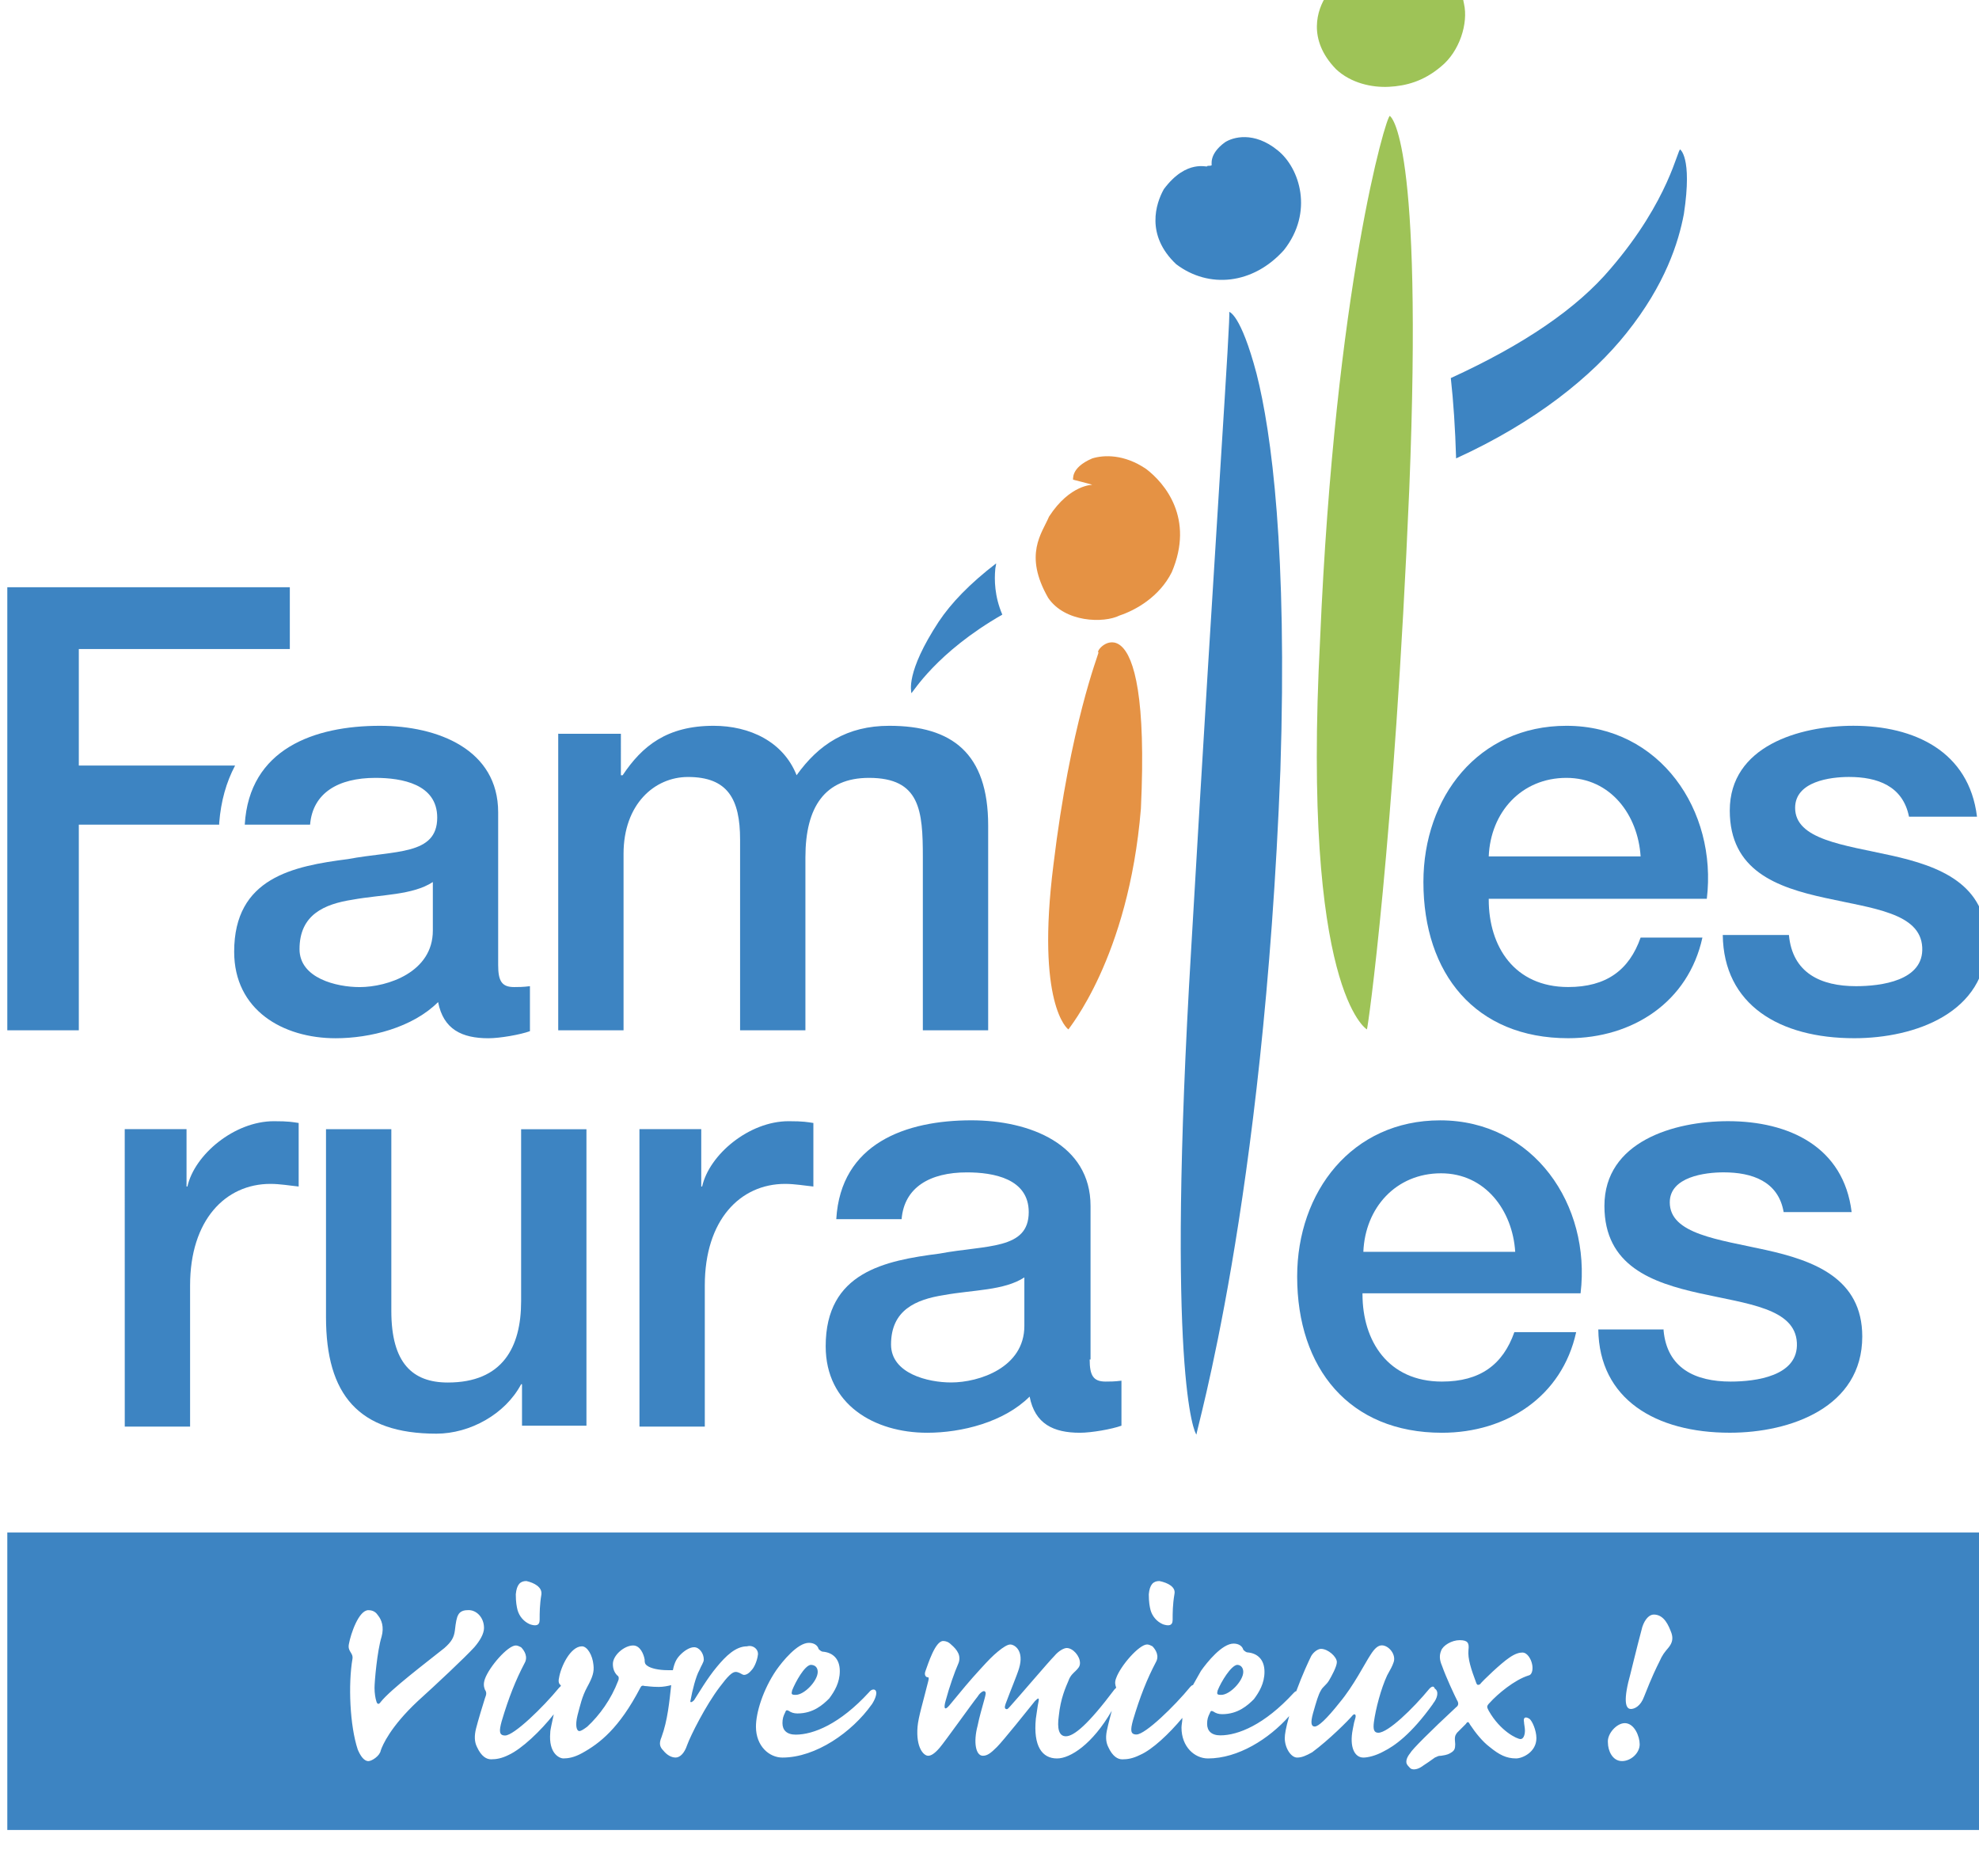 <?xml version="1.0" encoding="UTF-8" standalone="no"?>
<!-- Created with Inkscape (http://www.inkscape.org/) -->

<svg
   xmlns:dc="http://purl.org/dc/elements/1.1/"
   xmlns:cc="http://creativecommons.org/ns#"
   xmlns:rdf="http://www.w3.org/1999/02/22-rdf-syntax-ns#"
   xmlns:svg="http://www.w3.org/2000/svg"
   xmlns="http://www.w3.org/2000/svg"
   xmlns:sodipodi="http://sodipodi.sourceforge.net/DTD/sodipodi-0.dtd"
   xmlns:inkscape="http://www.inkscape.org/namespaces/inkscape"
   width="23.612mm"
   height="22.381mm"
   viewBox="0 0 23.612 22.381"
   version="1.1"
   id="svg6834"
   inkscape:version="0.92.3 (2405546, 2018-03-11)"
   sodipodi:docname="familles-rurales.svg">
  <defs
     id="defs6828" />
  <sodipodi:namedview
     id="base"
     pagecolor="#ffffff"
     bordercolor="#666666"
     borderopacity="1.0"
     inkscape:pageopacity="0.0"
     inkscape:pageshadow="2"
     inkscape:zoom="0.35"
     inkscape:cx="-348.23561"
     inkscape:cy="-334.84745"
     inkscape:document-units="mm"
     inkscape:current-layer="layer1"
     showgrid="false"
     inkscape:window-width="1600"
     inkscape:window-height="870"
     inkscape:window-x="1600"
     inkscape:window-y="0"
     inkscape:window-maximized="1" />
  <g
     inkscape:label="Calque 1"
     inkscape:groupmode="layer"
     id="layer1"
     transform="translate(-20.7,-37.857)">
    <g
       id="g71456"
       transform="matrix(0.353,0,0,-0.353,-117.615,928.195)"
       inkscape:export-filename="/home/sandrine/Documents/TAF FIGLI/APF_site/EXE/ACCUEIL/familles_rurales.png"
       inkscape:export-xdpi="300"
       inkscape:export-ydpi="300">
      <path
         inkscape:connector-curvature="0"
         d="m 459.006,2470.403 h -66.932 v -10.054 h 66.932 z m -50.819,-3.222 c 0,-0.209 -0.149,-0.448 -0.328,-0.656 -0.328,-0.358 -1.283,-1.253 -1.91,-1.82 -0.925,-0.865 -1.194,-1.492 -1.253,-1.671 -0.03,-0.179 -0.298,-0.358 -0.418,-0.358 -0.149,0 -0.269,0.179 -0.358,0.388 -0.269,0.805 -0.328,2.208 -0.179,3.073 0.03,0.209 -0.179,0.239 -0.119,0.507 0.06,0.328 0.328,1.134 0.656,1.134 0.179,0 0.269,-0.09 0.328,-0.179 0.119,-0.149 0.209,-0.388 0.119,-0.716 -0.149,-0.477 -0.239,-1.521 -0.239,-1.73 0,-0.179 0.03,-0.358 0.06,-0.448 0.03,-0.119 0.089,-0.119 0.149,-0.03 0.328,0.418 1.552,1.343 2.149,1.82 0.239,0.209 0.328,0.358 0.358,0.597 0.03,0.269 0.06,0.448 0.119,0.537 0.03,0.06 0.119,0.149 0.298,0.149 0.298,0.03 0.567,-0.239 0.567,-0.597 z m 1.94,1.134 c -0.06,-0.358 -0.06,-0.626 -0.06,-0.865 0,-0.209 -0.149,-0.209 -0.328,-0.149 -0.209,0.09 -0.358,0.269 -0.418,0.477 -0.03,0.119 -0.06,0.269 -0.06,0.537 0.03,0.328 0.149,0.448 0.358,0.448 0.269,-0.06 0.537,-0.209 0.507,-0.448 z m 7.311,-2.088 c -0.03,-0.179 -0.119,-0.388 -0.209,-0.477 -0.119,-0.149 -0.239,-0.179 -0.298,-0.149 -0.06,0.03 -0.149,0.09 -0.239,0.09 -0.119,0 -0.269,-0.149 -0.537,-0.507 -0.477,-0.626 -0.985,-1.641 -1.104,-1.969 -0.089,-0.269 -0.239,-0.418 -0.388,-0.418 -0.149,0 -0.298,0.089 -0.418,0.239 -0.119,0.119 -0.149,0.239 -0.06,0.448 0.209,0.567 0.269,1.223 0.328,1.76 -0.119,-0.03 -0.269,-0.06 -0.418,-0.06 -0.269,0 -0.388,0.03 -0.477,0.03 -0.09,0.03 -0.119,0 -0.149,-0.06 -0.716,-1.372 -1.373,-1.879 -1.969,-2.208 -0.269,-0.149 -0.477,-0.179 -0.627,-0.179 -0.149,0 -0.507,0.179 -0.448,0.865 0,0.119 0.06,0.328 0.119,0.626 -0.448,-0.567 -1.074,-1.163 -1.522,-1.372 -0.239,-0.119 -0.418,-0.149 -0.597,-0.149 -0.149,0 -0.328,0.09 -0.477,0.418 -0.09,0.179 -0.09,0.388 -0.03,0.626 0.06,0.239 0.239,0.835 0.298,1.014 0.06,0.149 0.06,0.209 0,0.298 -0.03,0.09 -0.06,0.179 0,0.358 0.149,0.418 0.776,1.134 1.044,1.134 0.06,0 0.119,-0.03 0.179,-0.06 0.119,-0.119 0.239,-0.328 0.119,-0.537 -0.298,-0.567 -0.537,-1.163 -0.776,-1.969 -0.089,-0.328 -0.089,-0.477 0.119,-0.477 0.298,0 1.283,0.955 1.82,1.611 0.03,0.03 0.03,0.03 0.06,0.06 0,0 0,0 0,0.03 -0.06,0.03 -0.09,0.119 -0.06,0.239 0.06,0.388 0.388,1.074 0.776,1.074 0.179,0 0.358,-0.298 0.388,-0.626 0.03,-0.239 -0.03,-0.418 -0.209,-0.746 -0.179,-0.328 -0.239,-0.626 -0.328,-0.955 -0.089,-0.358 -0.03,-0.537 0.06,-0.537 0.06,0 0.149,0.06 0.269,0.149 0.418,0.388 0.806,0.925 1.044,1.551 0.03,0.06 0.03,0.149 -0.03,0.179 -0.089,0.09 -0.149,0.209 -0.149,0.388 0,0.298 0.388,0.626 0.686,0.626 0.239,0 0.358,-0.298 0.388,-0.477 0,-0.09 0,-0.149 0.089,-0.209 0.119,-0.089 0.388,-0.149 0.686,-0.149 0.06,0 0.119,0 0.179,0 0.06,0.298 0.149,0.418 0.269,0.537 0.119,0.119 0.298,0.239 0.448,0.239 0.179,0 0.328,-0.209 0.328,-0.418 0,-0.09 -0.089,-0.209 -0.149,-0.358 -0.119,-0.209 -0.239,-0.686 -0.298,-1.014 -0.03,-0.09 0.03,-0.09 0.119,0 0.119,0.179 0.448,0.746 0.776,1.134 0.298,0.358 0.627,0.686 1.015,0.686 0.209,0.06 0.418,-0.119 0.358,-0.328 z m 3.849,-1.641 c -0.656,-0.925 -1.88,-1.79 -3.014,-1.79 -0.448,0 -0.895,0.388 -0.895,1.044 0,0.477 0.239,1.253 0.686,1.909 0.209,0.298 0.716,0.925 1.104,0.925 0.179,0 0.298,-0.09 0.328,-0.209 0.03,-0.03 0.089,-0.09 0.149,-0.09 0.328,-0.03 0.567,-0.239 0.567,-0.656 0,-0.388 -0.179,-0.686 -0.358,-0.925 -0.209,-0.209 -0.537,-0.507 -1.074,-0.507 -0.119,0 -0.209,0.03 -0.298,0.09 -0.06,0.03 -0.089,0.03 -0.119,-0.06 -0.06,-0.119 -0.089,-0.209 -0.089,-0.358 0,-0.239 0.149,-0.388 0.448,-0.388 0.597,0 1.492,0.358 2.477,1.432 0.089,0.119 0.209,0.119 0.239,0.03 0.03,-0.09 -0.03,-0.269 -0.149,-0.448 z m 10.235,3.729 c -0.06,-0.358 -0.06,-0.626 -0.06,-0.865 0,-0.209 -0.149,-0.209 -0.328,-0.149 -0.209,0.09 -0.358,0.269 -0.418,0.477 -0.03,0.119 -0.06,0.269 -0.06,0.537 0.03,0.328 0.149,0.448 0.358,0.448 0.299,-0.06 0.567,-0.209 0.507,-0.448 z m 8.743,-3.699 c -0.746,-1.044 -1.313,-1.432 -1.671,-1.611 -0.269,-0.149 -0.537,-0.209 -0.686,-0.209 -0.298,0 -0.477,0.358 -0.358,0.955 0.03,0.179 0.06,0.298 0.09,0.388 0.03,0.119 -0.03,0.149 -0.09,0.089 -0.149,-0.179 -0.805,-0.835 -1.372,-1.253 -0.209,-0.119 -0.358,-0.179 -0.508,-0.179 -0.209,0 -0.418,0.328 -0.418,0.656 0,0.119 0.03,0.328 0.149,0.746 -0.686,-0.776 -1.731,-1.432 -2.745,-1.432 -0.447,0 -0.895,0.388 -0.895,1.044 0,0.09 0.03,0.209 0.03,0.328 -0.448,-0.537 -1.015,-1.074 -1.432,-1.253 -0.239,-0.119 -0.418,-0.149 -0.597,-0.149 -0.149,0 -0.328,0.09 -0.477,0.418 -0.09,0.179 -0.09,0.388 -0.03,0.626 0.03,0.149 0.089,0.358 0.149,0.597 -0.656,-1.134 -1.403,-1.611 -1.85,-1.611 -0.507,0 -0.806,0.418 -0.716,1.343 0.03,0.179 0.06,0.448 0.089,0.567 0.03,0.149 0,0.149 -0.119,0.03 -0.239,-0.298 -1.074,-1.342 -1.283,-1.551 -0.209,-0.209 -0.328,-0.298 -0.477,-0.298 -0.239,0 -0.328,0.448 -0.179,1.014 0.06,0.298 0.149,0.597 0.239,0.925 0.03,0.119 0.06,0.209 0,0.239 -0.03,0.03 -0.149,-0.03 -0.239,-0.179 -0.149,-0.179 -1.104,-1.522 -1.283,-1.73 -0.179,-0.209 -0.298,-0.269 -0.388,-0.269 -0.149,0 -0.418,0.269 -0.358,0.985 0.03,0.328 0.179,0.805 0.358,1.522 0.03,0.119 0.03,0.149 -0.03,0.149 -0.03,0 -0.119,0.06 -0.06,0.209 0.089,0.239 0.328,1.014 0.597,1.014 0.089,0 0.179,-0.03 0.269,-0.119 0.209,-0.179 0.358,-0.388 0.239,-0.656 -0.119,-0.269 -0.298,-0.776 -0.418,-1.223 -0.089,-0.298 -0.03,-0.358 0.119,-0.179 0.418,0.507 0.686,0.835 1.044,1.223 0.298,0.328 0.418,0.448 0.597,0.597 0.179,0.149 0.328,0.239 0.418,0.239 0.149,0 0.477,-0.209 0.298,-0.805 -0.06,-0.209 -0.298,-0.776 -0.418,-1.104 -0.06,-0.149 -0.089,-0.239 -0.03,-0.269 0.06,-0.03 0.089,0.03 0.149,0.09 0.298,0.328 1.313,1.522 1.492,1.7 0.149,0.179 0.328,0.269 0.418,0.269 0.209,0 0.448,-0.269 0.448,-0.507 0,-0.119 -0.06,-0.179 -0.149,-0.269 -0.06,-0.06 -0.179,-0.149 -0.239,-0.328 -0.089,-0.209 -0.269,-0.597 -0.328,-1.193 -0.06,-0.418 0,-0.686 0.239,-0.686 0.269,0 0.746,0.388 1.641,1.581 0.03,0.03 0.03,0.03 0.06,0.06 -0.03,0.09 -0.06,0.179 0,0.328 0.149,0.418 0.776,1.134 1.044,1.134 0.06,0 0.119,-0.03 0.179,-0.06 0.119,-0.119 0.239,-0.328 0.119,-0.537 -0.298,-0.567 -0.537,-1.163 -0.776,-1.969 -0.089,-0.328 -0.089,-0.477 0.119,-0.477 0.298,0 1.283,0.955 1.82,1.611 0.03,0.03 0.06,0.06 0.09,0.06 0.09,0.149 0.179,0.328 0.269,0.477 0.209,0.298 0.716,0.925 1.104,0.925 0.179,0 0.298,-0.09 0.328,-0.209 0.03,-0.03 0.089,-0.089 0.149,-0.089 0.328,-0.03 0.567,-0.239 0.567,-0.656 0,-0.388 -0.179,-0.686 -0.358,-0.925 -0.209,-0.209 -0.537,-0.507 -1.074,-0.507 -0.12,0 -0.209,0.03 -0.298,0.09 -0.06,0.03 -0.09,0.03 -0.12,-0.06 -0.06,-0.119 -0.089,-0.209 -0.089,-0.358 0,-0.239 0.149,-0.388 0.447,-0.388 0.597,0 1.492,0.358 2.477,1.432 0.029,0.03 0.059,0.06 0.089,0.06 0.209,0.567 0.418,1.014 0.507,1.193 0.089,0.149 0.239,0.239 0.328,0.239 0.239,0 0.537,-0.269 0.537,-0.448 0,-0.149 -0.179,-0.477 -0.268,-0.626 -0.09,-0.149 -0.209,-0.209 -0.269,-0.328 -0.09,-0.149 -0.149,-0.358 -0.269,-0.776 -0.09,-0.328 -0.06,-0.448 0.059,-0.448 0.119,0 0.388,0.239 0.836,0.805 0.477,0.567 0.865,1.343 1.044,1.611 0.149,0.239 0.268,0.328 0.388,0.328 0.239,0 0.507,-0.328 0.388,-0.597 -0.03,-0.09 -0.09,-0.209 -0.209,-0.418 -0.209,-0.448 -0.388,-1.134 -0.448,-1.581 -0.03,-0.239 0,-0.358 0.149,-0.358 0.328,0 1.164,0.805 1.73,1.492 0.09,0.09 0.149,0.09 0.179,0 0.149,-0.089 0.09,-0.328 -0.06,-0.507 z m 3.104,-0.895 c 0,0.089 -0.03,0.209 -0.03,0.269 -0.03,0.149 0.03,0.209 0.179,0.119 0.09,-0.06 0.239,-0.388 0.239,-0.656 0,-0.477 -0.477,-0.686 -0.686,-0.686 -0.328,0 -0.567,0.119 -0.895,0.388 -0.239,0.179 -0.477,0.477 -0.656,0.746 -0.06,0.119 -0.09,0.119 -0.149,0.03 -0.09,-0.09 -0.179,-0.179 -0.298,-0.298 -0.06,-0.09 -0.09,-0.119 -0.06,-0.388 0,-0.149 -0.03,-0.209 -0.119,-0.269 -0.09,-0.06 -0.149,-0.09 -0.358,-0.119 -0.119,0 -0.119,-0.03 -0.209,-0.06 -0.12,-0.09 -0.298,-0.209 -0.478,-0.328 -0.149,-0.09 -0.298,-0.09 -0.358,-0.03 -0.059,0.06 -0.089,0.09 -0.119,0.149 -0.03,0.09 0,0.209 0.119,0.358 0.06,0.119 0.686,0.746 1.552,1.551 0.089,0.06 0.089,0.149 0.03,0.239 -0.09,0.179 -0.358,0.746 -0.507,1.163 -0.09,0.209 -0.09,0.358 -0.03,0.507 0.06,0.179 0.358,0.358 0.627,0.358 0.269,0 0.328,-0.09 0.298,-0.328 -0.03,-0.298 0.09,-0.656 0.269,-1.134 0.029,-0.06 0.059,-0.06 0.119,-0.03 0.09,0.119 0.716,0.716 0.985,0.895 0.209,0.149 0.358,0.179 0.448,0.179 0.179,0 0.298,-0.239 0.328,-0.388 0.03,-0.119 0.03,-0.358 -0.12,-0.388 -0.477,-0.149 -1.044,-0.626 -1.313,-0.925 -0.119,-0.119 -0.09,-0.149 -0.03,-0.269 0.388,-0.686 0.955,-0.955 1.074,-0.955 0.09,0 0.149,0.119 0.149,0.298 z m 3.372,0.239 c 0.328,0 0.507,-0.448 0.507,-0.716 0,-0.298 -0.298,-0.567 -0.597,-0.567 -0.328,0 -0.477,0.358 -0.477,0.626 -0.03,0.298 0.298,0.656 0.567,0.656 z m 1.492,2.566 c -0.149,-0.179 -0.209,-0.239 -0.328,-0.507 -0.09,-0.179 -0.239,-0.477 -0.508,-1.163 -0.119,-0.328 -0.328,-0.418 -0.447,-0.418 -0.119,0 -0.269,0.119 -0.09,0.895 0.06,0.209 0.269,1.104 0.477,1.879 0.09,0.269 0.239,0.418 0.388,0.418 0.358,0 0.508,-0.388 0.597,-0.626 0.06,-0.179 0.03,-0.328 -0.089,-0.477 z m -15.249,-1.462 c -0.03,-0.119 -0.03,-0.149 0.119,-0.149 0.298,0 0.746,0.477 0.746,0.776 0,0.149 -0.09,0.239 -0.209,0.239 -0.209,-0.03 -0.537,-0.567 -0.656,-0.865 z m -14.383,0 c -0.03,-0.119 -0.03,-0.149 0.119,-0.149 0.298,0 0.746,0.477 0.746,0.776 0,0.149 -0.089,0.239 -0.239,0.239 -0.209,-0.03 -0.507,-0.567 -0.627,-0.865 z"
         style="fill:#3d84c2;fill-opacity:1;fill-rule:nonzero;stroke:none;stroke-width:0.039"
         id="path18694" />
      <path
         inkscape:connector-curvature="0"
         d="m 428.091,2505.994 c 0.03,-0.03 -0.119,0.388 0.656,0.716 0.388,0.119 1.074,0.149 1.82,-0.358 0.627,-0.477 1.641,-1.671 0.865,-3.49 -0.418,-0.835 -1.223,-1.283 -1.761,-1.462 -0.537,-0.269 -1.85,-0.239 -2.417,0.597 -0.836,1.462 -0.209,2.178 0.03,2.745 0.716,1.104 1.492,1.074 1.462,1.074 -0.06,0.03 -0.686,0.179 -0.656,0.179 z"
         style="fill:#e59244;fill-opacity:1;fill-rule:nonzero;stroke:none;stroke-width:0.039"
         id="path18702" />
      <path
         inkscape:connector-curvature="0"
         d="m 428.957,2500.147 c -0.209,0.06 1.79,2.267 1.432,-5.28 -0.418,-5.072 -2.477,-7.458 -2.447,-7.458 -0.03,0 -1.104,0.865 -0.507,5.579 0.567,4.713 1.522,7.1 1.522,7.16 z"
         style="fill:#e59244;fill-opacity:1;fill-rule:nonzero;stroke:none;stroke-width:0.039"
         id="path18710" />
      <path
         inkscape:connector-curvature="0"
         d="m 438.804,2518.285 c 0.03,-0.03 1.134,-0.716 0.656,-12.619 -0.507,-11.933 -1.403,-18.258 -1.432,-18.258 0,0 -2.208,1.283 -1.582,13.186 0.507,11.903 2.238,17.721 2.357,17.691 z"
         style="fill:#9ec357;fill-opacity:1;fill-rule:nonzero;stroke:none;stroke-width:0.039"
         id="path18718" />
      <path
         inkscape:connector-curvature="0"
         d="m 432.776,2516.614 c 0.03,0 -0.119,0.358 0.448,0.776 0.269,0.179 0.985,0.388 1.79,-0.269 0.746,-0.597 1.223,-2.088 0.209,-3.371 -1.044,-1.163 -2.536,-1.313 -3.641,-0.477 -1.044,0.985 -0.686,2.058 -0.418,2.536 0.776,1.044 1.492,0.716 1.462,0.776 0.03,0.03 0.089,0 0.149,0.03 z"
         style="fill:#3d84c2;fill-opacity:1;fill-rule:nonzero;stroke:none;stroke-width:0.039"
         id="path18726" />
      <path
         inkscape:connector-curvature="0"
         d="m 448.622,2517.151 c -0.089,0.06 -0.358,-1.7 -2.357,-4.027 -1.134,-1.343 -2.924,-2.566 -5.401,-3.699 0.089,-0.805 0.149,-1.7 0.179,-2.715 2.686,1.223 4.595,2.774 5.759,4.236 1.313,1.641 1.761,3.073 1.94,4.027 0.298,1.969 -0.149,2.178 -0.119,2.178 z m -23.156,-14.2 c 0,0.06 0.03,0.149 0.03,0.209 -0.895,-0.686 -1.522,-1.343 -1.94,-1.969 -1.134,-1.73 -0.925,-2.357 -0.925,-2.417 0.06,0.03 0.836,1.372 3.074,2.655 -0.269,0.626 -0.269,1.193 -0.239,1.521 z"
         style="fill:#3d84c2;fill-opacity:1;fill-rule:nonzero;stroke:none;stroke-width:0.039"
         id="path18734" />
      <path
         inkscape:connector-curvature="0"
         d="m 408.665,2489.586 c 0,-0.537 0.119,-0.746 0.537,-0.746 0.149,0 0.298,0 0.537,0.03 v -1.521 c -0.328,-0.119 -1.015,-0.239 -1.403,-0.239 -0.895,0 -1.522,0.298 -1.701,1.223 -0.865,-0.865 -2.298,-1.223 -3.461,-1.223 -1.79,0 -3.432,0.955 -3.432,2.924 0,2.506 1.999,2.894 3.849,3.132 1.582,0.298 3.014,0.119 3.014,1.402 0,1.134 -1.194,1.343 -2.089,1.343 -1.253,0 -2.119,-0.507 -2.208,-1.581 h -2.208 c 0.149,2.566 2.357,3.341 4.566,3.341 1.969,0 3.999,-0.805 3.999,-2.924 z m -2.208,2.804 c -0.686,-0.448 -1.731,-0.418 -2.716,-0.597 -0.955,-0.149 -1.79,-0.507 -1.79,-1.671 0,-0.985 1.253,-1.283 2.029,-1.283 0.955,0 2.477,0.507 2.477,1.909 z"
         style="fill:#3d84c2;fill-opacity:1;fill-rule:nonzero;stroke:none;stroke-width:0.039"
         id="path18742" />
      <path
         inkscape:connector-curvature="0"
         d="m 410.724,2497.402 h 2.089 V 2496 h 0.06 c 0.656,0.984 1.492,1.671 3.074,1.671 1.223,0 2.357,-0.537 2.805,-1.671 0.746,1.044 1.701,1.671 3.133,1.671 2.119,0 3.342,-0.925 3.342,-3.371 v -6.921 h -2.208 v 5.847 c 0,1.581 -0.09,2.685 -1.82,2.685 -1.492,0 -2.149,-0.985 -2.149,-2.685 v -5.847 h -2.208 v 6.444 c 0,1.372 -0.418,2.118 -1.761,2.118 -1.134,0 -2.178,-0.925 -2.178,-2.595 v -5.967 h -2.208 v 10.024 z"
         style="fill:#3d84c2;fill-opacity:1;fill-rule:nonzero;stroke:none;stroke-width:0.039"
         id="path18750" />
      <path
         inkscape:connector-curvature="0"
         d="m 442.146,2491.794 c 0,-1.581 0.865,-2.953 2.686,-2.953 1.283,0 2.059,0.567 2.447,1.671 h 2.089 c -0.477,-2.178 -2.357,-3.401 -4.536,-3.401 -3.133,0 -4.894,2.178 -4.894,5.28 0,2.864 1.85,5.28 4.834,5.28 3.163,0 5.103,-2.864 4.745,-5.847 h -7.371 z m 5.133,1.462 c -0.089,1.402 -1.015,2.655 -2.507,2.655 -1.522,0 -2.566,-1.163 -2.626,-2.655 z"
         style="fill:#3d84c2;fill-opacity:1;fill-rule:nonzero;stroke:none;stroke-width:0.039"
         id="path18758" />
      <path
         inkscape:connector-curvature="0"
         d="m 452.292,2490.6 c 0.119,-1.283 1.074,-1.73 2.268,-1.73 0.836,0 2.298,0.179 2.238,1.313 -0.06,1.163 -1.671,1.313 -3.282,1.671 -1.641,0.358 -3.223,0.925 -3.223,2.954 0,2.178 2.357,2.864 4.178,2.864 2.059,0 3.909,-0.865 4.178,-3.073 h -2.298 c -0.209,1.044 -1.074,1.343 -2.029,1.343 -0.627,0 -1.82,-0.149 -1.82,-1.044 0,-1.074 1.641,-1.253 3.253,-1.611 1.611,-0.358 3.223,-0.955 3.223,-2.924 0,-2.387 -2.417,-3.252 -4.476,-3.252 -2.536,0 -4.416,1.134 -4.446,3.49 z"
         style="fill:#3d84c2;fill-opacity:1;fill-rule:nonzero;stroke:none;stroke-width:0.039"
         id="path18766" />
      <path
         inkscape:connector-curvature="0"
         d="m 433.373,2511.662 c 0,0 0.388,-0.06 0.925,-2.088 0.507,-1.999 1.044,-5.996 0.806,-13.395 -0.567,-14.737 -2.895,-22.464 -2.835,-22.464 -0.06,0 -1.044,2.058 -0.179,16.438 0.836,14.379 1.343,21.42 1.283,21.509 z"
         style="fill:#3d84c2;fill-opacity:1;fill-rule:nonzero;stroke:none;stroke-width:0.039"
         id="path18774" />
      <path
         inkscape:connector-curvature="0"
         d="m 396.043,2484.037 h 2.089 v -1.939 h 0.03 c 0.239,1.074 1.582,2.208 2.924,2.208 0.507,0 0.627,-0.03 0.836,-0.06 v -2.148 c -0.298,0.03 -0.627,0.089 -0.955,0.089 -1.522,0 -2.715,-1.223 -2.715,-3.431 v -4.773 h -2.208 z"
         style="fill:#3d84c2;fill-opacity:1;fill-rule:nonzero;stroke:none;stroke-width:0.039"
         id="path18782" />
      <path
         inkscape:connector-curvature="0"
         d="m 411.649,2474.013 h -2.178 v 1.402 h -0.03 c -0.537,-1.014 -1.731,-1.671 -2.865,-1.671 -2.626,0 -3.73,1.313 -3.73,3.938 v 6.354 h 2.208 v -6.146 c 0,-1.76 0.716,-2.417 1.91,-2.417 1.85,0 2.477,1.193 2.477,2.745 v 5.817 h 2.208 z"
         style="fill:#3d84c2;fill-opacity:1;fill-rule:nonzero;stroke:none;stroke-width:0.039"
         id="path18790" />
      <path
         inkscape:connector-curvature="0"
         d="m 413.44,2484.037 h 2.089 v -1.939 h 0.03 c 0.239,1.074 1.582,2.208 2.924,2.208 0.507,0 0.627,-0.03 0.836,-0.06 v -2.148 c -0.298,0.03 -0.627,0.089 -0.955,0.089 -1.522,0 -2.715,-1.223 -2.715,-3.431 v -4.773 h -2.208 z"
         style="fill:#3d84c2;fill-opacity:1;fill-rule:nonzero;stroke:none;stroke-width:0.039"
         id="path18798" />
      <path
         inkscape:connector-curvature="0"
         d="m 428.658,2476.251 c 0,-0.537 0.119,-0.746 0.537,-0.746 0.149,0 0.298,0 0.537,0.03 v -1.521 c -0.328,-0.119 -1.015,-0.239 -1.403,-0.239 -0.895,0 -1.522,0.298 -1.701,1.223 -0.865,-0.865 -2.298,-1.223 -3.461,-1.223 -1.79,0 -3.432,0.955 -3.432,2.924 0,2.506 1.999,2.894 3.849,3.132 1.582,0.298 3.014,0.119 3.014,1.402 0,1.134 -1.194,1.343 -2.089,1.343 -1.253,0 -2.119,-0.507 -2.208,-1.581 h -2.208 c 0.149,2.566 2.357,3.341 4.566,3.341 1.969,0 4.028,-0.805 4.028,-2.894 v -5.191 z m -2.208,2.775 c -0.686,-0.448 -1.731,-0.418 -2.716,-0.597 -0.955,-0.149 -1.79,-0.507 -1.79,-1.671 0,-0.985 1.253,-1.283 2.029,-1.283 0.955,0 2.477,0.507 2.477,1.909 z"
         style="fill:#3d84c2;fill-opacity:1;fill-rule:nonzero;stroke:none;stroke-width:0.039"
         id="path18806" />
      <path
         inkscape:connector-curvature="0"
         d="m 437.879,2478.458 c 0,-1.581 0.865,-2.953 2.686,-2.953 1.283,0 2.059,0.567 2.447,1.671 h 2.089 c -0.477,-2.178 -2.357,-3.401 -4.536,-3.401 -3.133,0 -4.894,2.178 -4.894,5.28 0,2.864 1.85,5.28 4.834,5.28 3.163,0 5.103,-2.864 4.745,-5.847 h -7.371 z m 5.162,1.432 c -0.089,1.402 -1.015,2.655 -2.507,2.655 -1.522,0 -2.566,-1.163 -2.626,-2.655 z"
         style="fill:#3d84c2;fill-opacity:1;fill-rule:nonzero;stroke:none;stroke-width:0.039"
         id="path18814" />
      <path
         inkscape:connector-curvature="0"
         d="m 448.055,2477.235 c 0.119,-1.283 1.074,-1.73 2.268,-1.73 0.836,0 2.298,0.179 2.238,1.313 -0.06,1.163 -1.671,1.313 -3.282,1.671 -1.611,0.358 -3.223,0.925 -3.223,2.954 0,2.178 2.357,2.864 4.178,2.864 2.059,0 3.909,-0.865 4.178,-3.073 h -2.298 c -0.179,1.044 -1.074,1.343 -2.029,1.343 -0.627,0 -1.82,-0.149 -1.82,-1.014 0,-1.074 1.641,-1.253 3.253,-1.611 1.611,-0.358 3.253,-0.955 3.253,-2.924 0,-2.387 -2.417,-3.252 -4.476,-3.252 -2.507,0 -4.416,1.134 -4.446,3.49 h 2.208 z"
         style="fill:#3d84c2;fill-opacity:1;fill-rule:nonzero;stroke:none;stroke-width:0.039"
         id="path18822" />
      <path
         inkscape:connector-curvature="0"
         d="m 399.236,2494.389 c 0.06,0.746 0.239,1.372 0.537,1.939 h -5.282 v 3.938 h 7.132 v 2.088 h -9.549 v -14.976 h 2.417 v 6.951 h 4.745 z"
         style="fill:#3d84c2;fill-opacity:1;fill-rule:nonzero;stroke:none;stroke-width:0.039"
         id="path18832" />
      <path
         inkscape:connector-curvature="0"
         d="m 438.267,2522.849 c 0.03,-0.03 -0.149,0.388 0.477,0.776 0.298,0.179 0.925,0.328 1.701,-0.179 0.358,-0.269 0.746,-0.686 0.865,-1.372 0.149,-0.656 -0.149,-1.611 -0.776,-2.118 -0.597,-0.507 -1.194,-0.656 -1.761,-0.686 -0.567,-0.03 -1.283,0.119 -1.79,0.597 -0.985,1.014 -0.627,2.029 -0.328,2.476 0.686,0.984 1.373,0.805 1.313,0.835 0.03,-0.03 0.269,-0.328 0.298,-0.328 z"
         style="fill:#9ec357;fill-opacity:1;fill-rule:nonzero;stroke:none;stroke-width:0.039"
         id="path18840" />
    </g>
  </g>
</svg>
